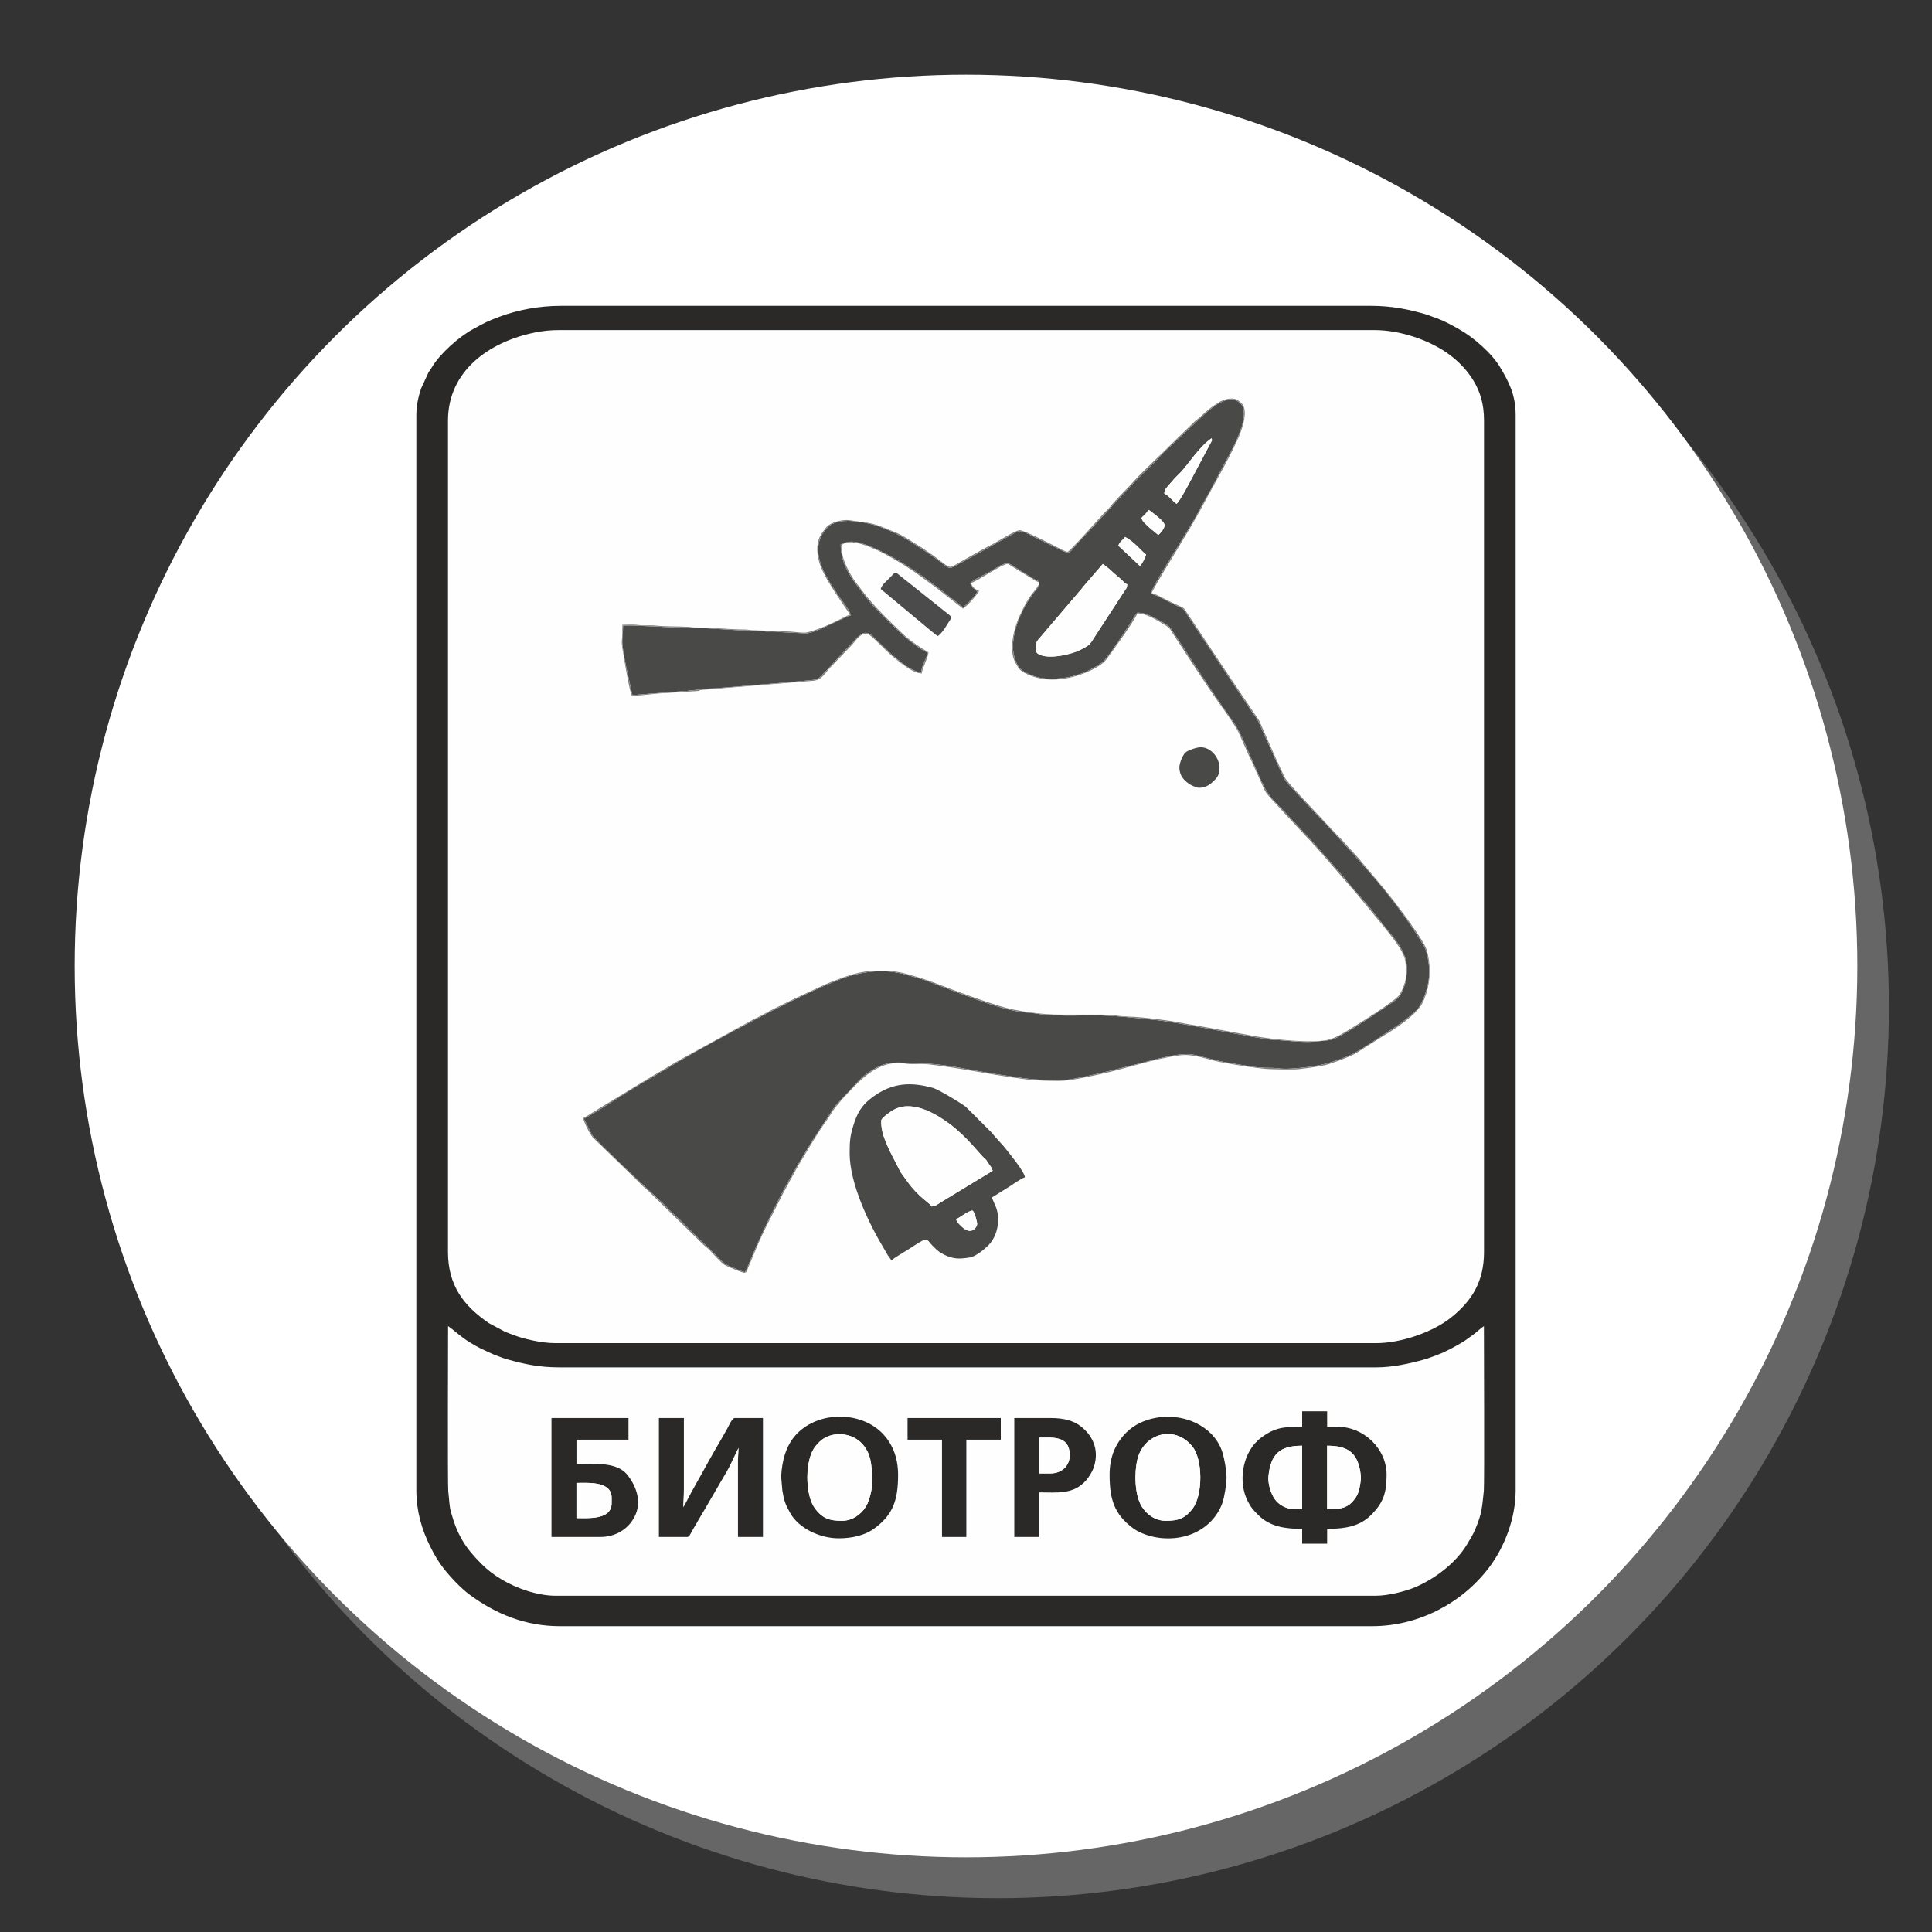 <?xml version="1.0" encoding="UTF-8"?>
<!DOCTYPE svg PUBLIC "-//W3C//DTD SVG 1.1//EN" "http://www.w3.org/Graphics/SVG/1.1/DTD/svg11.dtd">
<!-- Creator: CorelDRAW -->
<svg xmlns="http://www.w3.org/2000/svg" xml:space="preserve" width="400px" height="400px" version="1.1" style="shape-rendering:geometricPrecision; text-rendering:geometricPrecision; image-rendering:optimizeQuality; fill-rule:evenodd; clip-rule:evenodd"
viewBox="0 0 400 400"
 xmlns:xlink="http://www.w3.org/1999/xlink"
 xmlns:xodm="http://www.corel.com/coreldraw/odm/2003">
 <rect x="0" y="0" width="400" height="400" fill="#333333" stroke="none"/>
 <defs>
  <style type="text/css">
   <![CDATA[
    .fil2 {fill:#FEFEFE}
    .fil5 {fill:#7E7E7E}
    .fil6 {fill:#4A4B4A}
    .fil4 {fill:#494948}
    .fil3 {fill:#2A2928}
    .fil0 {fill:#666666}
    .fil1 {fill:white}
   ]]>
  </style>
 </defs>
 <g id="Background">
  <circle class="fil0" cx="206.54" cy="208.46" r="184.54"/>
  <circle class="fil1" cx="200" cy="200" r="184.54"/>
 </g>
 <g id="Logos">
  <g id="_1969090279472">
   <path class="fil2" d="M175.91 238.75c0,-2.77 0.13,-3.83 0.99,-6.4 0.87,-2.58 1.95,-3.89 3.9,-5.31 3.92,-2.86 7.78,-3.12 12.48,-1.76 1.02,0.29 5.99,3.28 6.71,3.9l5.39 5.38c0.27,0.3 0.28,0.4 0.56,0.7l1.92 2.13c1,1.29 4.21,5.08 4.34,6.36 -0.71,0.17 -2.66,1.58 -3.41,2.04l-3.44 2.15c0.24,0.61 0.47,1.09 0.74,1.71 1.09,2.47 0.58,6.1 -1.41,8.12 -0.81,0.84 -2.7,2.41 -3.95,2.59 -2.1,0.31 -3.3,0.37 -5.3,-0.61 -0.79,-0.39 -1.35,-0.83 -1.93,-1.42 -0.29,-0.29 -0.58,-0.54 -0.82,-0.85 -0.97,-1.2 -0.74,-1.34 -4.59,1.18 -0.86,0.56 -3.04,1.79 -3.51,2.29l-0.76 -1.04c-0.26,-0.47 -0.45,-0.8 -0.72,-1.25 -3.18,-5.25 -7.19,-13.61 -7.19,-19.91zm68.27 -79.88c0,-0.95 0.75,-2.59 1.24,-3.06 0.46,-0.43 2.26,-1.1 3.19,-1.1 2.11,0.01 3.88,2.16 3.88,4.3 0,1.58 -0.63,2.18 -1.64,3.08 -0.84,0.74 -1.93,1.12 -2.9,0.98 -0.21,-0.03 -1.21,-0.43 -1.43,-0.57 -1.3,-0.8 -2.34,-1.83 -2.34,-3.63zm-61.84 -36.93c0.21,-0.8 0.97,-1.41 1.51,-1.96 0.31,-0.31 0.52,-0.52 0.83,-0.84 0.31,-0.32 0.46,-0.66 1.02,-0.46l9.5 7.57c2.19,1.72 1.96,1.36 1.17,2.63 -0.66,1.04 -1.17,1.99 -2.18,2.81 -0.36,-0.11 -2.55,-2.02 -3.02,-2.4l-8.83 -7.35zm38.71 -7.7c0.28,0 4.29,-4.4 4.93,-5.14l2.66 -2.94c0.38,-0.37 0.79,-0.73 1.11,-1.13 1.45,-1.82 3.3,-3.49 4.84,-5.23 1.54,-1.75 3.31,-3.33 4.97,-4.97l7.87 -7.65c1.92,-1.47 2.22,-2.23 5.02,-3.94 0.77,-0.47 2.4,-1.03 3.51,-0.54 0.45,0.2 0.97,0.6 1.26,0.98 1.33,1.76 -0.32,5.92 -1.1,7.58 -2.21,4.74 -4.86,9.19 -7.32,13.8 -1.61,3.01 -3.47,6 -5.21,8.91 -1.75,2.92 -3.6,5.81 -5.19,8.81 0.96,0.22 2.1,0.9 2.99,1.35 1.02,0.51 1.78,0.87 2.84,1.35 0.7,0.32 0.8,0.3 1.2,0.9 0.3,0.46 0.53,0.81 0.83,1.27 0.59,0.87 1.1,1.64 1.68,2.51 2.28,3.43 4.49,6.72 6.77,10.16l5.98 8.86 3.21 7.27c0.26,0.59 0.41,0.93 0.67,1.44 0.23,0.48 0.38,0.93 0.64,1.45 0.29,0.56 0.42,0.81 0.67,1.43 0.4,1 5.82,6.62 6.97,7.86l4.06 4.34c0.35,0.36 0.72,0.66 1.04,1.05 1.06,1.27 3.12,3.33 3.96,4.44 0.31,0.4 0.61,0.7 0.96,1.14l3.89 4.64c1.3,1.6 2.43,3.09 3.66,4.73 0.61,0.8 1.17,1.59 1.76,2.44 0.78,1.13 2.78,3.9 3.18,5.21 0.88,2.91 0.82,6.15 0,8.85 -0.23,0.74 -0.54,1.59 -0.87,2.22 -1.31,2.52 -5.69,5.36 -8.15,6.82l-3.69 2.32c-0.68,0.41 -1.23,0.84 -1.86,1.21 -1.31,0.76 -4.99,2.14 -6.47,2.49 -1.1,0.27 -5.16,0.86 -6.26,0.88 -1.63,0.01 -5.16,0.02 -6.68,-0.18 -0.94,-0.13 -2.03,-0.23 -2.97,-0.38 -0.97,-0.17 -1.88,-0.29 -2.9,-0.46 -0.92,-0.16 -1.99,-0.34 -2.97,-0.53 -2.86,-0.57 -5.36,-1.75 -8.37,-1.36 -5.32,0.7 -11.18,2.79 -16.51,3.92 -2.38,0.5 -5.96,1.36 -8.42,1.36 -2.22,0 -4.78,-0.05 -6.82,-0.32 -1.98,-0.26 -4.19,-0.58 -6.09,-0.9 -4.04,-0.67 -8.01,-1.42 -12.04,-1.95 -0.97,-0.13 -2.24,-0.3 -3.17,-0.33 -1.13,-0.03 -2.34,0.11 -3.44,-0.05 -2.16,-0.33 -3.96,-0.1 -5.94,0.89 -3.08,1.55 -5.12,4.14 -7.45,6.54l-0.81 1.01c-0.85,0.84 -1.44,2.05 -2.15,3.03 -1.99,2.73 -3.67,5.66 -5.42,8.57 -0.44,0.73 -0.88,1.43 -1.28,2.21l-2.47 4.53c-1.94,3.88 -4.07,7.74 -5.72,11.77l-1.57 3.74c-0.36,0.89 -0.19,0.79 -0.69,0.99 -0.29,0.13 -4.02,-1.48 -4.3,-1.71 -1.11,-0.9 -2.07,-2.07 -3.07,-3.08 -0.43,-0.43 -0.71,-0.56 -1.13,-0.97l-11.4 -11.13c-0.44,-0.44 -0.67,-0.59 -1.12,-0.98 -0.35,-0.31 -0.63,-0.63 -0.98,-0.98l-9.44 -9.16c-0.59,-0.63 -1.93,-3.3 -1.99,-4.02 1.24,-0.66 2.3,-1.4 3.49,-2.11l10.44 -6.35c1.21,-0.73 2.3,-1.36 3.51,-2.08 1.21,-0.72 2.34,-1.4 3.54,-2.05l14.36 -7.89c0.65,-0.32 1.29,-0.6 1.86,-0.93 2.68,-1.56 10.47,-5.16 13.21,-6.39 0.7,-0.31 1.28,-0.5 2.01,-0.78 2.43,-0.97 5.18,-1.85 7.87,-1.93 2.3,-0.06 4.52,0.04 6.63,0.66 2.97,0.86 3.34,0.91 6.44,2.09 4.3,1.63 8.39,3.18 12.8,4.55 3.57,1.11 8.91,1.81 12.74,1.8l8.82 0c0.7,0.02 0.7,0.13 1.39,0.15 0.52,0.01 0.84,-0.03 1.35,0.05 0.72,0.11 2.02,0.2 2.71,0.22 2.61,0.07 8.05,0.75 10.51,1.25 1.66,0.34 3.29,0.55 4.99,0.89l9.93 1.81c3.62,0.7 12.83,1.75 16.04,0.72 1.43,-0.45 2.65,-1.22 3.9,-1.97 1.44,-0.85 9.64,-5.98 10.43,-7.2 0.65,-1.01 1.42,-2.83 1.42,-4.45l-0.14 -2.24c-0.12,-2.23 -3.2,-5.83 -4.6,-7.57l-5.37 -6.52c-0.36,-0.41 -0.61,-0.71 -0.97,-1.12l-5.53 -6.36c-0.4,-0.4 -0.51,-0.66 -0.91,-1.06 -0.44,-0.44 -0.59,-0.69 -0.98,-1.12 -0.37,-0.4 -0.62,-0.58 -0.94,-1.01 -0.34,-0.43 -0.58,-0.61 -0.95,-1.01 -1.32,-1.43 -8.06,-8.57 -8.57,-9.34 -0.5,-0.75 -0.88,-1.84 -1.3,-2.75 -0.45,-0.96 -0.86,-1.79 -1.27,-2.79 -0.4,-0.96 -0.88,-1.8 -1.29,-2.77l-1.85 -4.16c-0.59,-1.46 -4.55,-6.77 -5.56,-8.29 -1.1,-1.65 -2.09,-3.14 -3.19,-4.79l-4.76 -7.27c-0.82,-1.22 -0.57,-1.26 -1.88,-2.04 -1.31,-0.79 -3.69,-2.35 -5.61,-2.35 -0.32,1.16 -5.68,8.63 -6.47,9.62 -1.34,1.66 -4.78,3.01 -6.82,3.53 -3.59,0.92 -7.31,0.82 -10.44,-1.04 -0.77,-0.46 -1.18,-1.26 -1.59,-2.05 -1.34,-2.55 -0.22,-6.8 0.77,-9.15l1.13 -2.36c1.41,-2.61 1.52,-2.27 2.76,-4.1 0.31,-0.45 0.23,-0.15 0.23,-0.89 -0.4,-0.11 -1.31,-0.7 -1.71,-0.95l-3.13 -1.91c-0.3,-0.18 -1.34,-0.91 -1.6,-0.92 -1.16,0 -6.28,3.62 -7.55,3.92 0.06,0.7 1.05,1.51 1.68,1.68 -0.76,1.14 -2.22,2.88 -3.36,3.64l-5.58 -4.36c-0.99,-0.74 -1.91,-1.37 -2.91,-2.12 -2.39,-1.79 -5.01,-3.39 -7.64,-4.81 -0.54,-0.28 -1.04,-0.55 -1.6,-0.79 -1.67,-0.72 -3.98,-1.78 -5.91,-1.64 -0.52,0.04 -1.54,0.33 -1.54,0.85 0,2.58 1.75,5.75 2.96,7.39l2.19 2.85c2.2,2.71 4.75,5.13 7.26,7.56 1.59,1.52 3.42,2.82 5.31,3.93 0.03,0.02 0.14,0.09 0.17,0.11l0.16 0.12c-0.05,0.52 -0.52,1.68 -0.72,2.22 -0.2,0.53 -0.63,1.45 -0.68,2.12 -2.06,-0.05 -4.85,-2.62 -6.16,-3.64 -0.95,-0.74 -4.58,-4.62 -5.17,-4.62 -1.62,0 -2.38,1.62 -3.33,2.56l-4.65 4.86c-1.24,1.62 -1.92,2.35 -3.5,2.38l-23 1.89c-0.47,0.15 0.07,0.16 -0.77,0.21l-6.3 0.41c-2.12,0.03 -5.12,0.57 -7.14,0.56 -0.48,-0.99 -1.28,-5.76 -1.5,-7.03 -0.96,-5.6 -0.44,-2.63 -0.46,-7.66 1.13,0 2.35,-0.1 3.44,0.06 1.11,0.17 2.29,-0.02 3.4,0.1 2.13,0.24 4.43,0.14 6.73,0.26 0.65,0.04 0.87,0.15 1.68,0.14 3.29,-0.01 6.75,0.41 10.08,0.42 0.77,0 0.93,0.13 1.53,0.14l7.42 0.27c1.29,0.02 3.13,0.42 4.18,0.14 2.68,-0.71 5.16,-1.97 7.62,-3.16 0.42,-0.2 0.61,-0.36 1.07,-0.47 -1.7,-2.48 -4.89,-6.99 -5.98,-9.69 -0.71,-1.74 -1.18,-4.05 -0.48,-6 0.29,-0.81 0.71,-1.35 1.22,-1.99 0.21,-0.27 0.19,-0.3 0.44,-0.55 0.94,-0.95 3.3,-1.5 4.62,-1.32 5.34,0.72 4.72,0.51 9.63,2.54 1.78,0.74 3.51,2.02 5.14,2.98l2.42 1.64c3.68,2.69 3.24,2.93 4.91,2 2.62,-1.47 5.16,-3 7.83,-4.34 0.88,-0.45 4.47,-2.75 5.36,-2.75 0.89,0 6.34,2.81 7.51,3.4 0.51,0.26 1.91,1.07 2.42,1.07zm-128.3 144.94c0,7 3.29,11.22 8.48,14.77l3.28 1.75c0.58,0.26 1.22,0.47 1.82,0.7 1.97,0.79 5.81,1.68 8.54,1.68l170.12 0c4.96,0 11.55,-2.2 15.43,-5.29 4.36,-3.48 6.83,-7.51 6.83,-13.61l0 -172.07c0,-3.52 -0.81,-5.99 -2.14,-8.23 -1.26,-2.11 -3.04,-3.97 -4.96,-5.41 -4.1,-3.06 -10.25,-5.13 -15.58,-5.13l-168.72 0c-1.81,0 -3.44,0.16 -5.1,0.5 -9.29,1.88 -18,7.81 -18,18.27l0 172.07z"/>
   <path class="fil2" d="M269.6 292.19l5.17 0 0 3.22 2.24 0c5.3,0 10.07,4.49 10.07,9.93 0,3.73 -0.67,5.81 -3.25,8.36 -2.32,2.3 -5.31,2.83 -9.06,2.83l0 3.08 -5.17 0 0 -3.08c-3.36,0 -6.6,-0.39 -9.06,-2.83 -1.04,-1.03 -1.6,-1.67 -2.28,-3.04 -1.85,-3.77 -1.13,-9.29 2.07,-12.35 0.38,-0.37 0.96,-0.81 1.4,-1.11 2.74,-1.84 4.77,-1.79 7.87,-1.79l0 -3.22zm-39.87 13.15c0,-3.58 1.12,-6.39 3.44,-8.73l0.73 -0.66c0.87,-0.71 1.76,-1.24 2.82,-1.66 6.73,-2.66 14.45,0.41 16.34,6.32 0.44,1.38 0.88,3.81 0.88,5.29 0,1.29 -0.44,4.13 -0.87,5.3 -1.04,2.86 -3.22,5.07 -6.03,6.28 -3.28,1.4 -7.35,1.35 -10.64,-0.07 -0.72,-0.31 -1.28,-0.61 -1.88,-1.06 -3.85,-2.89 -4.79,-5.99 -4.79,-11.01zm-56.1 13.15c-3.86,0 -8.32,-2.08 -10.07,-5.31 -0.99,-1.83 -1.21,-2.37 -1.58,-4.58l-0.25 -2.83c0.14,-3.27 1,-6.65 3.33,-9 4.62,-4.65 13.08,-4.56 17.53,-0.11 1.95,1.95 3.35,4.8 3.35,8.68 0,5.42 -1.15,8.31 -4.87,11.07 -2.03,1.51 -4.73,2.08 -7.44,2.08zm36.37 -24.9l7.56 0c2.73,0 4.77,0.56 6.31,1.8 2.67,2.15 3.73,5.21 2.52,8.57 -0.3,0.83 -0.99,1.93 -1.53,2.53 -2.65,2.99 -5.93,2.49 -9.68,2.49l0 9.23 -5.18 0 0 -24.62zm-73.58 0l5.17 0 0 14.69c0,1.45 -0.14,2.35 -0.14,3.78l0.38 -0.61c1.82,-3.57 2.98,-5.39 4.8,-8.77 0.84,-1.54 1.78,-3.11 2.65,-4.62 0.45,-0.79 0.86,-1.5 1.32,-2.32 0.21,-0.4 0.99,-2.15 1.49,-2.15l5.87 0 0 24.62 -5.17 0 0 -15.81c0,-1.09 0.14,-1.59 0.14,-2.65 -0.26,0.29 -1.66,3.57 -2.43,4.85l-4.68 8.04c-0.25,0.41 -0.45,0.71 -0.68,1.14l-2.01 3.45c-0.16,0.31 -0.43,0.98 -0.84,0.98l-5.87 0 0 -24.62zm51.48 0l19.3 0 0 4.48 -7.13 0 0 20.14 -5.04 0 0 -20.14 -7.13 0 0 -4.48zm-73.72 0l15.94 0 0 4.48 -10.77 0 0 5.03c3.47,0 8.34,-0.51 10.51,2.22 1.96,2.46 3.06,5.71 1.52,8.7 -1.28,2.5 -3.85,4.19 -7.13,4.19l-10.07 0 0 -24.62zm-21.41 -19.03c0,1.9 -0.11,33.12 0.04,34.24 0.18,1.35 0.19,2.91 0.54,4.21 1.36,4.9 2.98,7.43 6.38,10.83 1.28,1.28 2.56,2.22 4.12,3.16 3.12,1.88 7.51,3.38 11.16,3.38l169.84 0c2.6,0 6.23,-0.95 8.15,-1.77 4.13,-1.75 8.45,-5.05 10.73,-8.86 0.61,-1.03 1.23,-1.99 1.72,-3.17 1.42,-3.36 1.38,-4.51 1.76,-7.9 0.14,-1.21 0.02,-32.09 0.02,-34.12 -0.83,0.55 -1.37,1.14 -2.18,1.74 -0.43,0.33 -0.72,0.51 -1.14,0.82 -0.38,0.29 -0.65,0.48 -1.08,0.74 -1.23,0.76 -3.69,2.09 -5.1,2.6 -0.96,0.34 -1.8,0.71 -2.89,1.02 -3.02,0.85 -6.57,1.62 -9.85,1.62l-169.14 0c-4.15,0 -7.08,-0.62 -10.8,-1.65 -1,-0.28 -1.88,-0.67 -2.78,-0.99l-2.69 -1.23c-0.86,-0.43 -1.6,-0.87 -2.41,-1.37 -1.74,-1.06 -3.29,-2.56 -4.4,-3.3z"/>
   <path class="fil3" d="M92.77 274.56c1.11,0.74 2.66,2.24 4.4,3.3 0.81,0.5 1.55,0.94 2.41,1.37l2.69 1.23c0.9,0.32 1.78,0.71 2.78,0.99 3.72,1.03 6.65,1.65 10.8,1.65l169.14 0c3.28,0 6.83,-0.77 9.85,-1.62 1.09,-0.31 1.93,-0.68 2.89,-1.02 1.41,-0.51 3.87,-1.84 5.1,-2.6 0.43,-0.26 0.7,-0.45 1.08,-0.74 0.42,-0.31 0.71,-0.49 1.14,-0.82 0.81,-0.6 1.35,-1.19 2.18,-1.74 0,2.03 0.12,32.91 -0.02,34.12 -0.38,3.39 -0.34,4.54 -1.76,7.9 -0.49,1.18 -1.11,2.14 -1.72,3.17 -2.28,3.81 -6.6,7.11 -10.73,8.86 -1.92,0.82 -5.55,1.77 -8.15,1.77l-169.84 0c-3.65,0 -8.04,-1.5 -11.16,-3.38 -1.56,-0.94 -2.84,-1.88 -4.12,-3.16 -3.4,-3.4 -5.02,-5.93 -6.38,-10.83 -0.35,-1.3 -0.36,-2.86 -0.54,-4.21 -0.15,-1.12 -0.04,-32.34 -0.04,-34.24zm-0.02 -15.38l0 -172.07c0,-10.46 8.71,-16.39 18,-18.27 1.66,-0.34 3.29,-0.5 5.1,-0.5l168.72 0c5.33,0 11.48,2.07 15.58,5.13 1.92,1.44 3.7,3.3 4.96,5.41 1.33,2.24 2.14,4.71 2.14,8.23l0 172.07c0,6.1 -2.47,10.13 -6.83,13.61 -3.88,3.09 -10.47,5.29 -15.43,5.29l-170.12 0c-2.73,0 -6.57,-0.89 -8.54,-1.68 -0.6,-0.23 -1.24,-0.44 -1.82,-0.7l-3.28 -1.75c-5.19,-3.55 -8.48,-7.77 -8.48,-14.77zm-6.55 49.38c0,4.25 1.1,8.09 2.89,11.66 0.84,1.69 1.65,3.08 2.76,4.51 1.38,1.75 3.54,4.07 5.36,5.41 5.44,4.04 11.62,6.54 18.64,6.54l168.3 0c9.4,0 18.47,-4.67 24.12,-12.11 3.3,-4.36 5.53,-10.32 5.53,-16.01l0 -222.57c0,-4.23 -1.34,-6.8 -3.21,-9.94 -1.74,-2.93 -5.53,-6.23 -8.58,-7.93 -1.55,-0.86 -2.67,-1.51 -4.39,-2.18 -0.46,-0.18 -0.78,-0.26 -1.24,-0.44 -0.44,-0.16 -0.65,-0.27 -1.13,-0.41 -3.42,-1 -7.03,-1.77 -11.38,-1.77l-167.74 0c-4.58,0 -8.96,0.86 -12.61,2.22 -2.93,1.1 -2.9,1.15 -5.62,2.63 -2.95,1.6 -6.84,5.1 -8.49,7.88 -0.21,0.35 -0.43,0.64 -0.67,1.01l-1.55 3.35c-0.54,1.61 -0.99,3.46 -0.99,5.58l0 222.57z"/>
   <path class="fil4" d="M214.48 133.97c0,-0.72 0.09,-1.12 0.45,-1.51l8.05 -9.44c0.34,-0.38 0.56,-0.66 0.9,-1.05 0.24,-0.26 0.21,-0.29 0.43,-0.55l4.02 -4.66c0.55,0.37 0.8,0.62 1.34,1.04 0.48,0.38 0.71,0.7 1.18,1.06 0.46,0.36 0.78,0.7 1.28,1.1 0.43,0.35 0.65,0.84 1.24,1 0,0.83 -0.25,0.91 -0.56,1.41l-5.35 8.21c-1.92,2.88 -1.43,2.78 -3.84,4 -1.6,0.81 -6.03,1.93 -8.25,1.02 -0.97,-0.4 -0.89,-0.74 -0.89,-1.63zm17.07 -20.98c0.22,-0.85 0.96,-1.18 1.39,-1.82 1.98,1.03 3.47,3.05 4.34,3.63 -0.16,0.7 -0.76,1.82 -1.26,2.38l-4.47 -4.19zm4.75 -5.74c0.4,-0.46 1.24,-1.08 1.4,-1.68 0.4,0.11 0.42,0.2 0.78,0.48 0.27,0.2 0.48,0.34 0.72,0.54 0.51,0.44 1.58,1.25 1.87,1.92 0.29,0.69 -0.91,2 -1.27,2.24 -1.24,-1.09 -1.48,-1.09 -2.84,-2.48 -0.43,-0.44 -0.39,-0.51 -0.66,-1.02zm4.76 -5.04c0.02,-0.9 0.45,-1.19 0.9,-1.76 0.26,-0.33 0.42,-0.44 0.66,-0.74 0.86,-1.06 1.05,-1.09 1.9,-2.01 1.64,-1.75 3.86,-5.32 6.33,-6.96 0.12,0.54 0.11,0.38 -0.18,0.93l-3.69 6.95c-0.65,1.21 -2.74,5.25 -3.4,5.69 -0.64,-0.42 -1.81,-1.91 -2.52,-2.1zm-2.8 20.71c0.1,-1.18 5.18,-9.07 5.87,-10.22 1.48,-2.47 3.13,-5.01 4.44,-7.6 0.25,-0.49 0.43,-0.77 0.7,-1.25 0.25,-0.44 0.46,-0.83 0.72,-1.24 0.5,-0.84 0.98,-1.78 1.42,-2.64l1.35 -2.56c1.58,-3.12 7.05,-11.8 3.75,-14.15 -1.1,-0.78 -1.58,-0.76 -2.95,-0.3 -1.45,0.48 -2.57,1.49 -3.75,2.41l-9.25 8.65c-0.97,1.26 -2.76,2.86 -3.94,4.03 -3.04,3 -5.86,6.19 -8.74,9.31l-3.85 4.12c-3.16,3.12 -1.82,3.68 -5.45,1.88l-4.24 -2.06c-2.85,-1.41 -2.93,-1.69 -4.38,-0.88l-9.98 5.55c-0.72,0.4 -1.31,0.68 -2,1.08 -1.97,1.15 -1.43,0.39 -5.78,-2.5l-3.71 -2.43c-2.41,-1.44 -5.69,-3.11 -8.83,-3.77 -2.44,-0.51 -6.75,-1.23 -8.63,1.2 -0.29,0.37 -0.43,0.48 -0.67,0.87 -2.75,4.4 0.98,9.55 3.44,13.17 0.47,0.7 2.28,2.94 2.35,3.8 -1.59,0.38 -7.43,3.85 -9.34,3.74 -1.83,-0.1 -4.39,-0.15 -6.21,-0.36 -0.52,-0.05 -1.13,-0.01 -1.66,-0.01 -0.77,0 -0.9,-0.11 -1.54,-0.15 -0.54,-0.03 -1.13,0.02 -1.68,0.01 -0.69,-0.02 -0.7,-0.13 -1.39,-0.15 -0.55,-0.02 -1.14,0.03 -1.69,0 -2.98,-0.16 -8.21,-0.57 -10.9,-0.56 -4.28,0.02 -8.38,-0.44 -12.73,-0.41 -0.01,1.34 -0.27,2.72 -0.13,4.03 0.31,2.9 1.09,5.93 1.7,8.8 0.06,0.29 0.26,1.31 0.38,1.57l10.77 -0.84c0.82,0 0.97,-0.13 1.68,-0.14l1.59 -0.23c0.74,-0.18 2.53,-0.11 3.43,-0.21 0.32,-0.03 20.25,-1.64 20.7,-1.82 0.7,-0.29 4.68,-4.85 5.58,-5.75l2.73 -2.87c1.38,-1.41 2.27,-1.31 3.5,-0.07l2.5 2.4c0.47,0.37 0.76,0.79 1.22,1.16 1.86,1.5 3.58,3.18 6.03,3.75 0.14,-1.53 1.06,-2.74 1.41,-4.19 -1.3,-0.3 -4.9,-3.28 -5.85,-4.23 -1.47,-1.49 -5.05,-4.79 -6.19,-6.26 -2.78,-3.61 -6.03,-6.98 -6.01,-11.89 2.03,-1.08 3.98,-0.44 6.04,0.39 6.07,2.47 11.69,6.59 16.78,10.64 0.44,0.35 0.83,0.63 1.26,0.98 0.39,0.31 0.86,0.74 1.24,1 0.64,-0.43 2.75,-2.5 2.94,-3.22 -0.49,-0.74 -1.38,-0.77 -1.4,-1.82 1.02,-0.88 2.45,-1.48 3.64,-2.1 1.77,-0.92 3.39,-2.51 4.77,-1.69 1.16,0.68 4.95,3.27 5.86,3.51 0,1.05 -0.11,1.04 -0.6,1.64 -2.6,3.09 -4.86,7.85 -4.86,11.93 0,1.49 0.66,4.04 1.98,4.87 2.65,1.67 5.01,1.87 8.09,1.56 2.64,-0.26 5.43,-1.29 7.62,-2.74 0.44,-0.29 0.84,-0.44 1.14,-0.81 1.45,-1.74 2.65,-3.55 3.92,-5.45 0.54,-0.81 0.96,-1.51 1.48,-2.3 0.51,-0.75 0.93,-1.6 1.51,-2.26 1.32,-0.01 2.26,0.42 3.18,0.88 0.88,0.44 3.22,1.58 3.76,2.39 3.52,5.25 6.88,10.62 10.47,15.83l2.54 3.62c1.63,2.27 3.35,6.91 4.58,9.54 1.6,3.43 1.86,4.83 4.53,7.5 2.38,2.38 4.61,4.91 6.93,7.34l5.72 6.45c0.34,0.43 0.58,0.65 0.9,1.06 1.44,1.85 3.97,4.62 5.62,6.56l3.58 4.53c1.85,2.26 4.01,4.73 4.01,8.02 0,1.97 -0.35,3.54 -1.07,4.95 -0.64,1.25 -1.69,1.89 -2.82,2.63l-3.27 2.19c-1.1,0.75 -2.09,1.38 -3.22,2.09 -0.6,0.38 -1.09,0.69 -1.73,1.07 -0.61,0.37 -1.12,0.59 -1.71,0.95 -1.84,1.13 -2.41,0.87 -4.33,1.13 -3.17,0.42 -6.68,-0.18 -9.97,-0.32 -2.19,-0.09 -19.02,-3.6 -23.91,-4.07 -4.2,-0.4 -8.41,-0.97 -13.02,-0.97 -2.79,0 -5.96,0.19 -8.69,-0.12 -0.55,-0.06 -1.1,0.02 -1.64,-0.04 -0.89,-0.09 -2.15,-0.39 -3.1,-0.4 -3.71,-0.16 -9.41,-2.23 -12.85,-3.52 -1.97,-0.73 -3.94,-1.49 -5.98,-2.27 -3.4,-1.3 -2.8,-1.02 -6.12,-1.99 -3.72,-1.09 -7.19,-0.98 -10.89,-0.08 -2.13,0.51 -4.04,1.37 -6.05,2.21 -3.86,1.61 -11.23,5.3 -15.14,7.38 -5.75,3.06 -11.53,6.1 -17.09,9.49l-5.1 3.01c-4.35,2.41 -8.31,5.38 -12.69,7.74 0.48,0.91 0.95,1.87 1.4,2.8 0.37,0.76 0.35,0.64 0.87,1.22 1.57,1.76 3.37,3.35 5.04,5.03l8.38 7.85c0.65,0.52 1.41,1.39 2.04,2.02l2.1 1.95c1.39,1.37 2.67,2.68 4.06,4.06l2.1 1.96c0.71,0.71 1.32,1.32 2.02,2.03 0.89,0.89 1.18,1.23 2.37,1.69 0.92,0.37 1.96,0.92 2.91,1.14 0.4,-0.45 0.73,-1.39 0.97,-1.97 1.67,-4.12 3.57,-8.09 5.56,-12.06 2.25,-4.48 4.79,-8.89 7.44,-13.13l3.49 -5.32c0.42,-0.62 0.76,-1.15 1.18,-1.77 0.14,-0.21 0.19,-0.28 0.37,-0.46l4.6 -4.91c0.27,-0.25 0.43,-0.46 0.7,-0.7 1.05,-0.92 2.23,-1.67 3.58,-2.3 2.66,-1.25 5.08,-0.6 7.93,-0.61 4.97,0 9.81,1.18 14.67,1.98 0.53,0.09 1.08,0.18 1.68,0.28l5.73 0.85c2.36,0.29 4.74,0.4 7.16,0.4 1.56,-0.01 3.04,-0.29 4.46,-0.58 4.16,-0.85 8.17,-1.89 12.32,-2.92 2.8,-0.7 8.41,-2.43 11.27,-1.76l5.39 1.32c0.93,0.19 1.74,0.33 2.73,0.49l4.33 0.71c0.51,0.08 0.91,0.05 1.43,0.11 0.91,0.12 2.21,0 3.21,0.14 1.8,0.25 4.04,0.02 5.91,-0.19 3.58,-0.4 6.16,-1.2 9.42,-2.6 1.65,-0.71 7.34,-4.56 9.11,-5.72 1.23,-0.81 2.24,-1.6 3.34,-2.53 1.53,-1.29 1.7,-1.51 2.57,-3.45 0.33,-0.72 0.52,-1.46 0.74,-2.21 0.7,-2.49 0.48,-5.1 -0.19,-7.48 -0.31,-1.1 -0.92,-1.79 -1.47,-2.72 -0.54,-0.9 -1.07,-1.67 -1.66,-2.54 -3.34,-4.96 -7.27,-9.75 -11.33,-14.14 -0.27,-0.29 -0.25,-0.34 -0.49,-0.62l-6.57 -7.14c-0.37,-0.37 -0.7,-0.67 -1.05,-1.05l-2.03 -2.17c-0.4,-0.41 -0.54,-0.69 -0.98,-1.12 -0.35,-0.34 -0.73,-0.68 -1.04,-1.05l-2.02 -2.18c-0.36,-0.45 -0.66,-0.73 -0.9,-1.34 -0.25,-0.62 -0.39,-0.88 -0.67,-1.43 -0.26,-0.53 -0.41,-0.98 -0.65,-1.45l-1.96 -4.33c-0.42,-0.97 -0.86,-1.9 -1.3,-2.9 -1.24,-2.87 -0.91,-1.79 -2.39,-4.04l-12.7 -19.06c-0.3,-0.45 -0.54,-0.83 -0.83,-1.26 -0.36,-0.53 -0.66,-0.61 -1.24,-0.86 -1.59,-0.69 -4.23,-2.31 -5.74,-2.66z"/>
   <path class="fil4" d="M197.97 252.46c0.73,-0.39 2.55,-1.82 3.36,-1.82 0.33,0 0.98,2.23 0.98,2.8 0,0.42 -1.07,2.66 -3.33,0.39 -0.41,-0.41 -0.85,-0.76 -1.01,-1.37zm-15.53 -20.42c0,-0.55 1.69,-1.7 2.18,-2.02 3.85,-2.53 8.88,0.36 11.99,2.68 3.57,2.64 6.34,6.38 7.18,7.09l0.16 0.12c0.34,0.29 0.43,0.64 0.94,1.3 0.47,0.61 0.33,0.54 0.64,1.18l-9.4 5.71c-0.55,0.35 -0.98,0.61 -1.56,0.96 -0.77,0.46 -0.64,0.51 -1.64,0.74 -0.58,-0.87 -2.71,-1.89 -5.11,-5.23 -0.51,-0.71 -0.89,-1.26 -1.4,-1.96l-2.32 -4.54c-0.87,-2.15 -1.66,-3.45 -1.66,-6.03zm-6.53 6.71c0,6.3 4.01,14.66 7.19,19.91 0.27,0.45 0.46,0.78 0.72,1.25l0.76 1.04c0.47,-0.5 2.65,-1.73 3.51,-2.29 3.85,-2.52 3.62,-2.38 4.59,-1.18 0.24,0.31 0.53,0.56 0.82,0.85 0.58,0.59 1.14,1.03 1.93,1.42 2,0.98 3.2,0.92 5.3,0.61 1.25,-0.18 3.14,-1.75 3.95,-2.59 1.99,-2.02 2.5,-5.65 1.41,-8.12 -0.27,-0.62 -0.5,-1.1 -0.74,-1.71l3.44 -2.15c0.75,-0.46 2.7,-1.87 3.41,-2.04 -0.13,-1.28 -3.34,-5.07 -4.34,-6.36l-1.92 -2.13c-0.28,-0.3 -0.29,-0.4 -0.56,-0.7l-5.39 -5.38c-0.72,-0.62 -5.69,-3.61 -6.71,-3.9 -4.7,-1.36 -8.56,-1.1 -12.48,1.76 -1.95,1.42 -3.03,2.73 -3.9,5.31 -0.86,2.57 -0.99,3.63 -0.99,6.4z"/>
   <path class="fil3" d="M268.2 312.48c-1.89,0 -3.42,-0.93 -4.24,-2.06 -0.89,-1.22 -1.49,-3.39 -1.34,-4.77 0.49,-4.6 2.29,-6.32 6.98,-6.33l0 13.16 -1.4 0zm6.57 -13.16c4.4,0 6.51,1.51 6.98,6.33 0.07,0.65 -0.24,2.33 -0.37,2.8 -0.26,0.97 -0.51,1.36 -1.03,2.05 -1.43,1.93 -3.4,1.98 -5.58,1.98l0 -13.16zm-5.17 -3.91c-3.1,0 -5.13,-0.05 -7.87,1.79 -0.44,0.3 -1.02,0.74 -1.4,1.11 -3.2,3.06 -3.92,8.58 -2.07,12.35 0.68,1.37 1.24,2.01 2.28,3.04 2.46,2.44 5.7,2.83 9.06,2.83l0 3.08 5.17 0 0 -3.08c3.75,0 6.74,-0.53 9.06,-2.83 2.58,-2.55 3.25,-4.63 3.25,-8.36 0,-5.44 -4.77,-9.93 -10.07,-9.93l-2.24 0 0 -3.22 -5.17 0 0 3.22z"/>
   <path class="fil3" d="M136.42 318.21l5.87 0c0.41,0 0.68,-0.67 0.84,-0.98l2.01 -3.45c0.23,-0.43 0.43,-0.73 0.68,-1.14l4.68 -8.04c0.77,-1.28 2.17,-4.56 2.43,-4.85 0,1.06 -0.14,1.56 -0.14,2.65l0 15.81 5.17 0 0 -24.62 -5.87 0c-0.5,0 -1.28,1.75 -1.49,2.15 -0.46,0.82 -0.87,1.53 -1.32,2.32 -0.87,1.51 -1.81,3.08 -2.65,4.62 -1.82,3.38 -2.98,5.2 -4.8,8.77l-0.38 0.61c0,-1.43 0.14,-2.33 0.14,-3.78l0 -14.69 -5.17 0 0 24.62z"/>
   <path class="fil3" d="M119.35 307.02c2.43,0 7.28,-0.41 7.28,3.08l0 1.12c0,3.49 -4.85,3.08 -7.28,3.08l0 -7.28zm-5.17 11.19l10.07 0c3.28,0 5.85,-1.69 7.13,-4.19 1.54,-2.99 0.44,-6.24 -1.52,-8.7 -2.17,-2.73 -7.04,-2.22 -10.51,-2.22l0 -5.03 10.77 0 0 -4.48 -15.94 0 0 24.62z"/>
   <path class="fil3" d="M241.34 314.86c-2.13,0 -3.93,-1.31 -4.93,-2.91 -1.55,-2.49 -1.57,-7.17 -0.92,-9.8 1.31,-5.34 7.61,-7.23 11.34,-2.72 2.24,2.71 2.2,10.03 0.15,12.81 -1.62,2.2 -3.11,2.62 -5.64,2.62zm-11.61 -9.52c0,5.02 0.94,8.12 4.79,11.01 0.6,0.45 1.16,0.75 1.88,1.06 3.29,1.42 7.36,1.47 10.64,0.07 2.81,-1.21 4.99,-3.42 6.03,-6.28 0.43,-1.17 0.87,-4.01 0.87,-5.3 0,-1.48 -0.44,-3.91 -0.88,-5.29 -1.89,-5.91 -9.61,-8.98 -16.34,-6.32 -1.06,0.42 -1.95,0.95 -2.82,1.66l-0.73 0.66c-2.32,2.34 -3.44,5.15 -3.44,8.73z"/>
   <path class="fil3" d="M174.33 314.86c-2.53,0 -4.02,-0.42 -5.64,-2.62 -2.05,-2.78 -2.09,-10.1 0.15,-12.81 0.55,-0.67 1.12,-1.29 1.91,-1.73 2.64,-1.48 6.38,-0.78 8.2,1.76 0.61,0.85 0.95,1.55 1.23,2.69 0.26,1.06 0.3,2.36 0.43,3.5 0.17,1.51 -0.38,4.73 -1.35,6.3 -1,1.6 -2.8,2.91 -4.93,2.91zm-0.7 3.63c2.71,0 5.41,-0.57 7.44,-2.08 3.72,-2.76 4.87,-5.65 4.87,-11.07 0,-3.88 -1.4,-6.73 -3.35,-8.68 -4.45,-4.45 -12.91,-4.54 -17.53,0.11 -2.33,2.35 -3.19,5.73 -3.33,9l0.25 2.83c0.37,2.21 0.59,2.75 1.58,4.58 1.75,3.23 6.21,5.31 10.07,5.31z"/>
   <path class="fil2" d="M182.44 232.04c0,2.58 0.79,3.88 1.66,6.03l2.32 4.54c0.51,0.7 0.89,1.25 1.4,1.96 2.4,3.34 4.53,4.36 5.11,5.23 1,-0.23 0.87,-0.28 1.64,-0.74 0.58,-0.35 1.01,-0.61 1.56,-0.96l9.4 -5.71c-0.31,-0.64 -0.17,-0.57 -0.64,-1.18 -0.51,-0.66 -0.6,-1.01 -0.94,-1.3l-0.16 -0.12c-0.84,-0.71 -3.61,-4.45 -7.18,-7.09 -3.11,-2.32 -8.14,-5.21 -11.99,-2.68 -0.49,0.32 -2.18,1.47 -2.18,2.02z"/>
   <path class="fil3" d="M217.42 305.06l-2.24 0 0 -7.41c2.6,0 6.29,-0.52 6.29,3.63 0,2.19 -1.6,3.78 -4.05,3.78zm-7.42 13.15l5.18 0 0 -9.23c3.75,0 7.03,0.5 9.68,-2.49 0.54,-0.6 1.23,-1.7 1.53,-2.53 1.21,-3.36 0.15,-6.42 -2.52,-8.57 -1.54,-1.24 -3.58,-1.8 -6.31,-1.8l-7.56 0 0 24.62z"/>
   <path class="fil2" d="M174.33 314.86c2.13,0 3.93,-1.31 4.93,-2.91 0.97,-1.57 1.52,-4.79 1.35,-6.3 -0.13,-1.14 -0.17,-2.44 -0.43,-3.5 -0.28,-1.14 -0.62,-1.84 -1.23,-2.69 -1.82,-2.54 -5.56,-3.24 -8.2,-1.76 -0.79,0.44 -1.36,1.06 -1.91,1.73 -2.24,2.71 -2.2,10.03 -0.15,12.81 1.62,2.2 3.11,2.62 5.64,2.62z"/>
   <path class="fil2" d="M241.34 314.86c2.53,0 4.02,-0.42 5.64,-2.62 2.05,-2.78 2.09,-10.1 -0.15,-12.81 -3.73,-4.51 -10.03,-2.62 -11.34,2.72 -0.65,2.63 -0.63,7.31 0.92,9.8 1,1.6 2.8,2.91 4.93,2.91z"/>
   <path class="fil5" d="M238.26 122.92c1.51,0.35 4.15,1.97 5.74,2.66 0.58,0.25 0.88,0.33 1.24,0.86 0.29,0.43 0.53,0.81 0.83,1.26l12.7 19.06c1.48,2.25 1.15,1.17 2.39,4.04 0.44,1 0.88,1.93 1.3,2.9l1.96 4.33c0.24,0.47 0.39,0.92 0.65,1.45 0.28,0.55 0.42,0.81 0.67,1.43 0.24,0.61 0.54,0.89 0.9,1.34l2.02 2.18c0.31,0.37 0.69,0.71 1.04,1.05 0.44,0.43 0.58,0.71 0.98,1.12l2.03 2.17c0.35,0.38 0.68,0.68 1.05,1.05l6.57 7.14c0.24,0.28 0.22,0.33 0.49,0.62 4.06,4.39 7.99,9.18 11.33,14.14 0.59,0.87 1.12,1.64 1.66,2.54 0.55,0.93 1.16,1.62 1.47,2.72 0.67,2.38 0.89,4.99 0.19,7.48 -0.22,0.75 -0.41,1.49 -0.74,2.21 -0.87,1.94 -1.04,2.16 -2.57,3.45 -1.1,0.93 -2.11,1.72 -3.34,2.53 -1.77,1.16 -7.46,5.01 -9.11,5.72 -3.26,1.4 -5.84,2.2 -9.42,2.6 -1.87,0.21 -4.11,0.44 -5.91,0.19 -1,-0.14 -2.3,-0.02 -3.21,-0.14 -0.52,-0.06 -0.92,-0.03 -1.43,-0.11l-4.33 -0.71c-0.99,-0.16 -1.8,-0.3 -2.73,-0.49l-5.39 -1.32c-2.86,-0.67 -8.47,1.06 -11.27,1.76 -4.15,1.03 -8.16,2.07 -12.32,2.92 -1.42,0.29 -2.9,0.57 -4.46,0.58 -2.42,0 -4.8,-0.11 -7.16,-0.4l-5.73 -0.85c-0.6,-0.1 -1.15,-0.19 -1.68,-0.28 -4.86,-0.8 -9.7,-1.98 -14.67,-1.98 -2.85,0.01 -5.27,-0.64 -7.93,0.61 -1.35,0.63 -2.53,1.38 -3.58,2.3 -0.27,0.24 -0.43,0.45 -0.7,0.7l-4.6 4.91c-0.18,0.18 -0.23,0.25 -0.37,0.46 -0.42,0.62 -0.76,1.15 -1.18,1.77l-3.49 5.32c-2.65,4.24 -5.19,8.65 -7.44,13.13 -1.99,3.97 -3.89,7.94 -5.56,12.06 -0.24,0.58 -0.57,1.52 -0.97,1.97 -0.95,-0.22 -1.99,-0.77 -2.91,-1.14 -1.19,-0.46 -1.48,-0.8 -2.37,-1.69 -0.7,-0.71 -1.31,-1.32 -2.02,-2.03l-2.1 -1.96c-1.39,-1.38 -2.67,-2.69 -4.06,-4.06l-2.1 -1.95c-0.63,-0.63 -1.39,-1.5 -2.04,-2.02l-8.38 -7.85c-1.67,-1.68 -3.47,-3.27 -5.04,-5.03 -0.52,-0.58 -0.5,-0.46 -0.87,-1.22 -0.45,-0.93 -0.92,-1.89 -1.4,-2.8 4.38,-2.36 8.34,-5.33 12.69,-7.74l5.1 -3.01c5.56,-3.39 11.34,-6.43 17.09,-9.49 3.91,-2.08 11.28,-5.77 15.14,-7.38 2.01,-0.84 3.92,-1.7 6.05,-2.21 3.7,-0.9 7.17,-1.01 10.89,0.08 3.32,0.97 2.72,0.69 6.12,1.99 2.04,0.78 4.01,1.54 5.98,2.27 3.44,1.29 9.14,3.36 12.85,3.52 0.95,0.01 2.21,0.31 3.1,0.4 0.54,0.06 1.09,-0.02 1.64,0.04 2.73,0.31 5.9,0.12 8.69,0.12 4.61,0 8.82,0.57 13.02,0.97 4.89,0.47 21.72,3.98 23.91,4.07 3.29,0.14 6.8,0.74 9.97,0.32 1.92,-0.26 2.49,0 4.33,-1.13 0.59,-0.36 1.1,-0.58 1.71,-0.95 0.64,-0.38 1.13,-0.69 1.73,-1.07 1.13,-0.71 2.12,-1.34 3.22,-2.09l3.27 -2.19c1.13,-0.74 2.18,-1.38 2.82,-2.63 0.72,-1.41 1.07,-2.98 1.07,-4.95 0,-3.29 -2.16,-5.76 -4.01,-8.02l-3.58 -4.53c-1.65,-1.94 -4.18,-4.71 -5.62,-6.56 -0.32,-0.41 -0.56,-0.63 -0.9,-1.06l-5.72 -6.45c-2.32,-2.43 -4.55,-4.96 -6.93,-7.34 -2.67,-2.67 -2.93,-4.07 -4.53,-7.5 -1.23,-2.63 -2.95,-7.27 -4.58,-9.54l-2.54 -3.62c-3.59,-5.21 -6.95,-10.58 -10.47,-15.83 -0.54,-0.81 -2.88,-1.95 -3.76,-2.39 -0.92,-0.46 -1.86,-0.89 -3.18,-0.88 -0.58,0.66 -1,1.51 -1.51,2.26 -0.52,0.79 -0.94,1.49 -1.48,2.3 -1.27,1.9 -2.47,3.71 -3.92,5.45 -0.3,0.37 -0.7,0.52 -1.14,0.81 -2.19,1.45 -4.98,2.48 -7.62,2.74 -3.08,0.31 -5.44,0.11 -8.09,-1.56 -1.32,-0.83 -1.98,-3.38 -1.98,-4.87 0,-4.08 2.26,-8.84 4.86,-11.93 0.49,-0.6 0.6,-0.59 0.6,-1.64 -0.91,-0.24 -4.7,-2.83 -5.86,-3.51 -1.38,-0.82 -3,0.77 -4.77,1.69 -1.19,0.62 -2.62,1.22 -3.64,2.1 0.02,1.05 0.91,1.08 1.4,1.82 -0.19,0.72 -2.3,2.79 -2.94,3.22 -0.38,-0.26 -0.85,-0.69 -1.24,-1 -0.43,-0.35 -0.82,-0.63 -1.26,-0.98 -5.09,-4.05 -10.71,-8.17 -16.78,-10.64 -2.06,-0.83 -4.01,-1.47 -6.04,-0.39 -0.02,4.91 3.23,8.28 6.01,11.89 1.14,1.47 4.72,4.77 6.19,6.26 0.95,0.95 4.55,3.93 5.85,4.23 -0.35,1.45 -1.27,2.66 -1.41,4.19 -2.45,-0.57 -4.17,-2.25 -6.03,-3.75 -0.46,-0.37 -0.75,-0.79 -1.22,-1.16l-2.5 -2.4c-1.23,-1.24 -2.12,-1.34 -3.5,0.07l-2.73 2.87c-0.9,0.9 -4.88,5.46 -5.58,5.75 -0.45,0.18 -20.38,1.79 -20.7,1.82 -0.9,0.1 -2.69,0.03 -3.43,0.21l-1.59 0.23c-0.71,0.01 -0.86,0.14 -1.68,0.14l-10.77 0.84c-0.12,-0.26 -0.32,-1.28 -0.38,-1.57 -0.61,-2.87 -1.39,-5.9 -1.7,-8.8 -0.14,-1.31 0.12,-2.69 0.13,-4.03 4.35,-0.03 8.45,0.43 12.73,0.41 2.69,-0.01 7.92,0.4 10.9,0.56 0.55,0.03 1.14,-0.02 1.69,0 0.69,0.02 0.7,0.13 1.39,0.15 0.55,0.01 1.14,-0.04 1.68,-0.01 0.64,0.04 0.77,0.15 1.54,0.15 0.53,0 1.14,-0.04 1.66,0.01 1.82,0.21 4.38,0.26 6.21,0.36 1.91,0.11 7.75,-3.36 9.34,-3.74 -0.07,-0.86 -1.88,-3.1 -2.35,-3.8 -2.46,-3.62 -6.19,-8.77 -3.44,-13.17 0.24,-0.39 0.38,-0.5 0.67,-0.87 1.88,-2.43 6.19,-1.71 8.63,-1.2 3.14,0.66 6.42,2.33 8.83,3.77l3.71 2.43c4.35,2.89 3.81,3.65 5.78,2.5 0.69,-0.4 1.28,-0.68 2,-1.08l9.98 -5.55c1.45,-0.81 1.53,-0.53 4.38,0.88l4.24 2.06c3.63,1.8 2.29,1.24 5.45,-1.88l3.85 -4.12c2.88,-3.12 5.7,-6.31 8.74,-9.31 1.18,-1.17 2.97,-2.77 3.94,-4.03l9.25 -8.65c1.18,-0.92 2.3,-1.93 3.75,-2.41 1.37,-0.46 1.85,-0.48 2.95,0.3 3.3,2.35 -2.17,11.03 -3.75,14.15l-1.35 2.56c-0.44,0.86 -0.92,1.8 -1.42,2.64 -0.26,0.41 -0.47,0.8 -0.72,1.24 -0.27,0.48 -0.45,0.76 -0.7,1.25 -1.31,2.59 -2.96,5.13 -4.44,7.6 -0.69,1.15 -5.77,9.04 -5.87,10.22zm-17.21 -8.68c-0.51,0 -1.91,-0.81 -2.42,-1.07 -1.17,-0.59 -6.62,-3.4 -7.51,-3.4 -0.89,0 -4.48,2.3 -5.36,2.75 -2.67,1.34 -5.21,2.87 -7.83,4.34 -1.67,0.93 -1.23,0.69 -4.91,-2l-2.42 -1.64c-1.63,-0.96 -3.36,-2.24 -5.14,-2.98 -4.91,-2.03 -4.29,-1.82 -9.63,-2.54 -1.32,-0.18 -3.68,0.37 -4.62,1.32 -0.25,0.25 -0.23,0.28 -0.44,0.55 -0.51,0.64 -0.93,1.18 -1.22,1.99 -0.7,1.95 -0.23,4.26 0.48,6 1.09,2.7 4.28,7.21 5.98,9.69 -0.46,0.11 -0.65,0.27 -1.07,0.47 -2.46,1.19 -4.94,2.45 -7.62,3.16 -1.05,0.28 -2.89,-0.12 -4.18,-0.14l-7.42 -0.27c-0.6,-0.01 -0.76,-0.14 -1.53,-0.14 -3.33,-0.01 -6.79,-0.43 -10.08,-0.42 -0.81,0.01 -1.03,-0.1 -1.68,-0.14 -2.3,-0.12 -4.6,-0.02 -6.73,-0.26 -1.11,-0.12 -2.29,0.07 -3.4,-0.1 -1.09,-0.16 -2.31,-0.06 -3.44,-0.06 0.02,5.03 -0.5,2.06 0.46,7.66 0.22,1.27 1.02,6.04 1.5,7.03 2.02,0.01 5.02,-0.53 7.14,-0.56l6.3 -0.41c0.84,-0.05 0.3,-0.06 0.77,-0.21l23 -1.89c1.58,-0.03 2.26,-0.76 3.5,-2.38l4.65 -4.86c0.95,-0.94 1.71,-2.56 3.33,-2.56 0.59,0 4.22,3.88 5.17,4.62 1.31,1.02 4.1,3.59 6.16,3.64 0.05,-0.67 0.48,-1.59 0.68,-2.12 0.2,-0.54 0.67,-1.7 0.72,-2.22l-0.16 -0.12c-0.03,-0.02 -0.14,-0.09 -0.17,-0.11 -1.89,-1.11 -3.72,-2.41 -5.31,-3.93 -2.51,-2.43 -5.06,-4.85 -7.26,-7.56l-2.19 -2.85c-1.21,-1.64 -2.96,-4.81 -2.96,-7.39 0,-0.52 1.02,-0.81 1.54,-0.85 1.93,-0.14 4.24,0.92 5.91,1.64 0.56,0.24 1.06,0.51 1.6,0.79 2.63,1.42 5.25,3.02 7.64,4.81 1,0.75 1.92,1.38 2.91,2.12l5.58 4.36c1.14,-0.76 2.6,-2.5 3.36,-3.64 -0.63,-0.17 -1.62,-0.98 -1.68,-1.68 1.27,-0.3 6.39,-3.92 7.55,-3.92 0.26,0.01 1.3,0.74 1.6,0.92l3.13 1.91c0.4,0.25 1.31,0.84 1.71,0.95 0,0.74 0.08,0.44 -0.23,0.89 -1.24,1.83 -1.35,1.49 -2.76,4.1l-1.13 2.36c-0.99,2.35 -2.11,6.6 -0.77,9.15 0.41,0.79 0.82,1.59 1.59,2.05 3.13,1.86 6.85,1.96 10.44,1.04 2.04,-0.52 5.48,-1.87 6.82,-3.53 0.79,-0.99 6.15,-8.46 6.47,-9.62 1.92,0 4.3,1.56 5.61,2.35 1.31,0.78 1.06,0.82 1.88,2.04l4.76 7.27c1.1,1.65 2.09,3.14 3.19,4.79 1.01,1.52 4.97,6.83 5.56,8.29l1.85 4.16c0.41,0.97 0.89,1.81 1.29,2.77 0.41,1 0.82,1.83 1.27,2.79 0.42,0.91 0.8,2 1.3,2.75 0.51,0.77 7.25,7.91 8.57,9.34 0.37,0.4 0.61,0.58 0.95,1.01 0.32,0.43 0.57,0.61 0.94,1.01 0.39,0.43 0.54,0.68 0.98,1.12 0.4,0.4 0.51,0.66 0.91,1.06l5.53 6.36c0.36,0.41 0.61,0.71 0.97,1.12l5.37 6.52c1.4,1.74 4.48,5.34 4.6,7.57l0.14 2.24c0,1.62 -0.77,3.44 -1.42,4.45 -0.79,1.22 -8.99,6.35 -10.43,7.2 -1.25,0.75 -2.47,1.52 -3.9,1.97 -3.21,1.03 -12.42,-0.02 -16.04,-0.72l-9.93 -1.81c-1.7,-0.34 -3.33,-0.55 -4.99,-0.89 -2.46,-0.5 -7.9,-1.18 -10.51,-1.25 -0.69,-0.02 -1.99,-0.11 -2.71,-0.22 -0.51,-0.08 -0.83,-0.04 -1.35,-0.05 -0.69,-0.02 -0.69,-0.13 -1.39,-0.15l-8.82 0c-3.83,0.01 -9.17,-0.69 -12.74,-1.8 -4.41,-1.37 -8.5,-2.92 -12.8,-4.55 -3.1,-1.18 -3.47,-1.23 -6.44,-2.09 -2.11,-0.62 -4.33,-0.72 -6.63,-0.66 -2.69,0.08 -5.44,0.96 -7.87,1.93 -0.73,0.28 -1.31,0.47 -2.01,0.78 -2.74,1.23 -10.53,4.83 -13.21,6.39 -0.57,0.33 -1.21,0.61 -1.86,0.93l-14.36 7.89c-1.2,0.65 -2.33,1.33 -3.54,2.05 -1.21,0.72 -2.3,1.35 -3.51,2.08l-10.44 6.35c-1.19,0.71 -2.25,1.45 -3.49,2.11 0.06,0.72 1.4,3.39 1.99,4.02l9.44 9.16c0.35,0.35 0.63,0.67 0.98,0.98 0.45,0.39 0.68,0.54 1.12,0.98l11.4 11.13c0.42,0.41 0.7,0.54 1.13,0.97 1,1.01 1.96,2.18 3.07,3.08 0.28,0.23 4.01,1.84 4.3,1.71 0.5,-0.2 0.33,-0.1 0.69,-0.99l1.57 -3.74c1.65,-4.03 3.78,-7.89 5.72,-11.77l2.47 -4.53c0.4,-0.78 0.84,-1.48 1.28,-2.21 1.75,-2.91 3.43,-5.84 5.42,-8.57 0.71,-0.98 1.3,-2.19 2.15,-3.03l0.81 -1.01c2.33,-2.4 4.37,-4.99 7.45,-6.54 1.98,-0.99 3.78,-1.22 5.94,-0.89 1.1,0.16 2.31,0.02 3.44,0.05 0.93,0.03 2.2,0.2 3.17,0.33 4.03,0.53 8,1.28 12.04,1.95 1.9,0.32 4.11,0.64 6.09,0.9 2.04,0.27 4.6,0.32 6.82,0.32 2.46,0 6.04,-0.86 8.42,-1.36 5.33,-1.13 11.19,-3.22 16.51,-3.92 3.01,-0.39 5.51,0.79 8.37,1.36 0.98,0.19 2.05,0.37 2.97,0.53 1.02,0.17 1.93,0.29 2.9,0.46 0.94,0.15 2.03,0.25 2.97,0.38 1.52,0.2 5.05,0.19 6.68,0.18 1.1,-0.02 5.16,-0.61 6.26,-0.88 1.48,-0.35 5.16,-1.73 6.47,-2.49 0.63,-0.37 1.18,-0.8 1.86,-1.21l3.69 -2.32c2.46,-1.46 6.84,-4.3 8.15,-6.82 0.33,-0.63 0.64,-1.48 0.87,-2.22 0.82,-2.7 0.88,-5.94 0,-8.85 -0.4,-1.31 -2.4,-4.08 -3.18,-5.21 -0.59,-0.85 -1.15,-1.64 -1.76,-2.44 -1.23,-1.64 -2.36,-3.13 -3.66,-4.73l-3.89 -4.64c-0.35,-0.44 -0.65,-0.74 -0.96,-1.14 -0.84,-1.11 -2.9,-3.17 -3.96,-4.44 -0.32,-0.39 -0.69,-0.69 -1.04,-1.05l-4.06 -4.34c-1.15,-1.24 -6.57,-6.86 -6.97,-7.86 -0.25,-0.62 -0.38,-0.87 -0.67,-1.43 -0.26,-0.52 -0.41,-0.97 -0.64,-1.45 -0.26,-0.51 -0.41,-0.85 -0.67,-1.44l-3.21 -7.27 -5.98 -8.86c-2.28,-3.44 -4.49,-6.73 -6.77,-10.16 -0.58,-0.87 -1.09,-1.64 -1.68,-2.51 -0.3,-0.46 -0.53,-0.81 -0.83,-1.27 -0.4,-0.6 -0.5,-0.58 -1.2,-0.9 -1.06,-0.48 -1.82,-0.84 -2.84,-1.35 -0.89,-0.45 -2.03,-1.13 -2.99,-1.35 1.59,-3 3.44,-5.89 5.19,-8.81 1.74,-2.91 3.6,-5.9 5.21,-8.91 2.46,-4.61 5.11,-9.06 7.32,-13.8 0.78,-1.66 2.43,-5.82 1.1,-7.58 -0.29,-0.38 -0.81,-0.78 -1.26,-0.98 -1.11,-0.49 -2.74,0.07 -3.51,0.54 -2.8,1.71 -3.1,2.47 -5.02,3.94l-7.87 7.65c-1.66,1.64 -3.43,3.22 -4.97,4.97 -1.54,1.74 -3.39,3.41 -4.84,5.23 -0.32,0.4 -0.73,0.76 -1.11,1.13l-2.66 2.94c-0.64,0.74 -4.65,5.14 -4.93,5.14z"/>
   <polygon class="fil3" points="187.9,298.07 195.03,298.07 195.03,318.21 200.07,318.21 200.07,298.07 207.2,298.07 207.2,293.59 187.9,293.59 "/>
   <path class="fil2" d="M214.48 133.97c0,0.89 -0.08,1.23 0.89,1.63 2.22,0.91 6.65,-0.21 8.25,-1.02 2.41,-1.22 1.92,-1.12 3.84,-4l5.35 -8.21c0.31,-0.5 0.56,-0.58 0.56,-1.41 -0.59,-0.16 -0.81,-0.65 -1.24,-1 -0.5,-0.4 -0.82,-0.74 -1.28,-1.1 -0.47,-0.36 -0.7,-0.68 -1.18,-1.06 -0.54,-0.42 -0.79,-0.67 -1.34,-1.04l-4.02 4.66c-0.22,0.26 -0.19,0.29 -0.43,0.55 -0.34,0.39 -0.56,0.67 -0.9,1.05l-8.05 9.44c-0.36,0.39 -0.45,0.79 -0.45,1.51z"/>
   <path class="fil2" d="M274.77 312.48c2.18,0 4.15,-0.05 5.58,-1.98 0.52,-0.69 0.77,-1.08 1.03,-2.05 0.13,-0.47 0.44,-2.15 0.37,-2.8 -0.47,-4.82 -2.58,-6.33 -6.98,-6.33l0 13.16z"/>
   <path class="fil2" d="M268.2 312.48l1.4 0 0 -13.16c-4.69,0.01 -6.49,1.73 -6.98,6.33 -0.15,1.38 0.45,3.55 1.34,4.77 0.82,1.13 2.35,2.06 4.24,2.06z"/>
   <path class="fil6" d="M182.34 121.94l8.83 7.35c0.47,0.38 2.66,2.29 3.02,2.4 1.01,-0.82 1.52,-1.77 2.18,-2.81 0.79,-1.27 1.02,-0.91 -1.17,-2.63l-9.5 -7.57c-0.56,-0.2 -0.71,0.14 -1.02,0.46 -0.31,0.32 -0.52,0.53 -0.83,0.84 -0.54,0.55 -1.3,1.16 -1.51,1.96z"/>
   <path class="fil4" d="M244.18 158.87c0,1.8 1.04,2.83 2.34,3.63 0.22,0.14 1.22,0.54 1.43,0.57 0.97,0.14 2.06,-0.24 2.9,-0.98 1.01,-0.9 1.64,-1.5 1.64,-3.08 0,-2.14 -1.77,-4.29 -3.88,-4.3 -0.93,0 -2.73,0.67 -3.19,1.1 -0.49,0.47 -1.24,2.11 -1.24,3.06z"/>
   <path class="fil2" d="M119.35 314.3c2.43,0 7.28,0.41 7.28,-3.08l0 -1.12c0,-3.49 -4.85,-3.08 -7.28,-3.08l0 7.28z"/>
   <path class="fil2" d="M217.42 305.06c2.45,0 4.05,-1.59 4.05,-3.78 0,-4.15 -3.69,-3.63 -6.29,-3.63l0 7.41 2.24 0z"/>
   <path class="fil2" d="M241.06 102.21c0.71,0.19 1.88,1.68 2.52,2.1 0.66,-0.44 2.75,-4.48 3.4,-5.69l3.69 -6.95c0.29,-0.55 0.3,-0.39 0.18,-0.93 -2.47,1.64 -4.69,5.21 -6.33,6.96 -0.85,0.92 -1.04,0.95 -1.9,2.01 -0.24,0.3 -0.4,0.41 -0.66,0.74 -0.45,0.57 -0.88,0.86 -0.9,1.76z"/>
   <path class="fil2" d="M231.55 112.99l4.47 4.19c0.5,-0.56 1.1,-1.68 1.26,-2.38 -0.87,-0.58 -2.36,-2.6 -4.34,-3.63 -0.43,0.64 -1.17,0.97 -1.39,1.82z"/>
   <path class="fil2" d="M236.3 107.25c0.27,0.51 0.23,0.58 0.66,1.02 1.36,1.39 1.6,1.39 2.84,2.48 0.36,-0.24 1.56,-1.55 1.27,-2.24 -0.29,-0.67 -1.36,-1.48 -1.87,-1.92 -0.24,-0.2 -0.45,-0.34 -0.72,-0.54 -0.36,-0.28 -0.38,-0.37 -0.78,-0.48 -0.16,0.6 -1,1.22 -1.4,1.68z"/>
   <path class="fil2" d="M197.97 252.46c0.16,0.61 0.6,0.96 1.01,1.37 2.26,2.27 3.33,0.03 3.33,-0.39 0,-0.57 -0.65,-2.8 -0.98,-2.8 -0.81,0 -2.63,1.43 -3.36,1.82z"/>
  </g>
 </g>
</svg>
